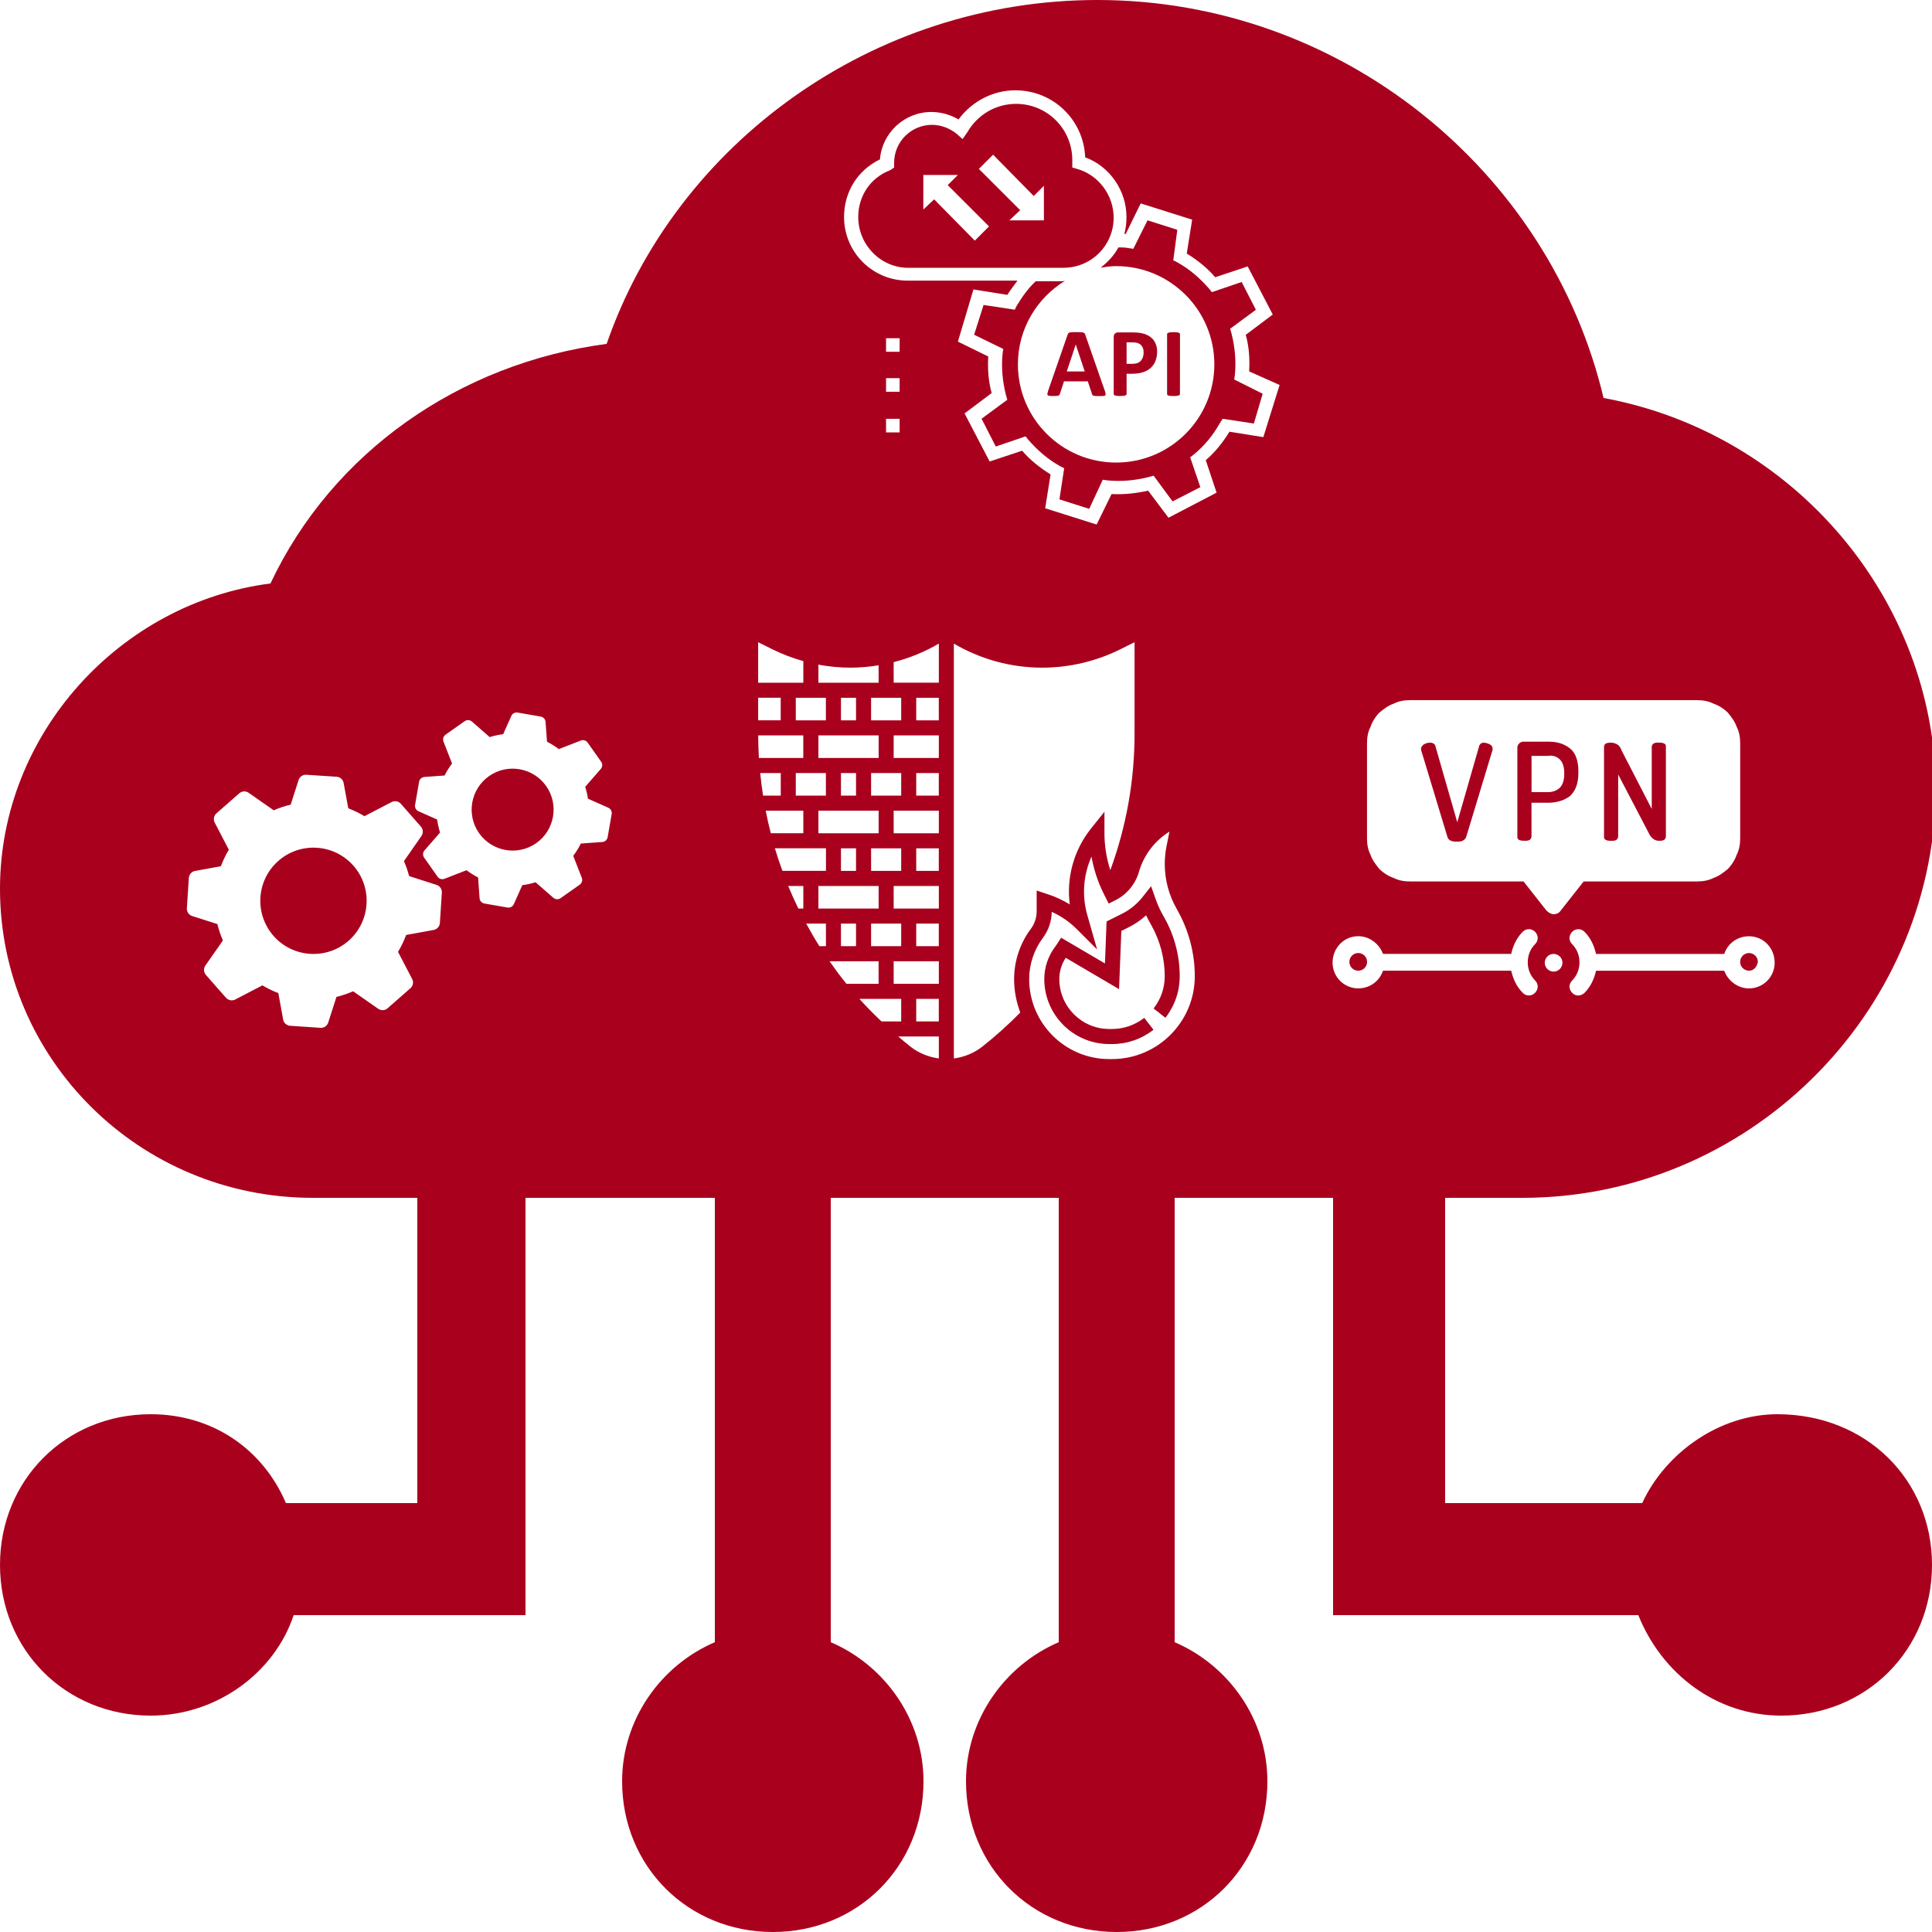 <?xml version="1.0" encoding="UTF-8"?>
<!-- Generator: Adobe Illustrator 27.2.0, SVG Export Plug-In . SVG Version: 6.00 Build 0)  -->
<svg xmlns="http://www.w3.org/2000/svg" xmlns:xlink="http://www.w3.org/1999/xlink" version="1.1" id="Layer_1" x="0px" y="0px" viewBox="0 0 50 50" style="enable-background:new 0 0 50 50;" xml:space="preserve">
<g>
	<path style="fill:#A9001E;" d="M27.524,6.93c0.719,0,1.297-0.578,1.297-1.297c0-0.578-0.386-1.104-0.947-1.262l-0.123-0.035V4.143   c0-0.806-0.649-1.455-1.455-1.455c-0.526,0-0.999,0.28-1.262,0.736l-0.123,0.175l-0.158-0.14c-0.175-0.14-0.403-0.228-0.631-0.228   c-0.543,0-0.982,0.438-0.982,0.982v0.123l-0.105,0.07c-0.508,0.193-0.824,0.666-0.824,1.21c0,0.719,0.578,1.315,1.297,1.315h4.016   V6.93z M25.228,6.228l-1.052-1.069l-0.28,0.263V4.528h0.894l-0.263,0.263l1.069,1.069L25.228,6.228z M27.016,5.703h-0.894   l0.28-0.263l-1.069-1.069l0.368-0.368l1.052,1.069l0.263-0.263V5.703z"></path>
	<path style="fill:#A9001E;" d="M45.264,25.122c0.115,0,0.206-0.091,0.229-0.229c0-0.137-0.115-0.229-0.229-0.229   c-0.137,0-0.229,0.115-0.229,0.229C45.035,25.03,45.15,25.122,45.264,25.122z"></path>
	<path style="fill:#A9001E;" d="M31.959,9.7c0.035-0.368,0-0.719-0.088-1.069l-0.035-0.123l0.666-0.491l-0.368-0.719l-0.771,0.263   l-0.07-0.088c-0.245-0.28-0.508-0.508-0.824-0.684l-0.105-0.053l0.105-0.789l-0.771-0.245L29.33,6.439l-0.123-0.018   c-0.088-0.018-0.175-0.018-0.263-0.018c-0.112,0.21-0.275,0.381-0.46,0.524c0.131-0.021,0.264-0.04,0.401-0.04   c1.404,0,2.542,1.138,2.542,2.542s-1.138,2.542-2.542,2.542s-2.542-1.138-2.542-2.542c0-0.916,0.489-1.712,1.216-2.16   c-0.024,0.001-0.046,0.01-0.07,0.01h-0.684c-0.193,0.175-0.351,0.403-0.491,0.631l-0.053,0.105l-0.806-0.123L25.21,8.663   l0.754,0.368l-0.018,0.123c-0.035,0.368,0,0.719,0.088,1.069l0.035,0.123l-0.666,0.491l0.368,0.719l0.771-0.263l0.07,0.088   c0.245,0.28,0.508,0.508,0.824,0.684l0.105,0.053l-0.123,0.806l0.771,0.245l0.351-0.754l0.123,0.018   c0.368,0.035,0.719,0,1.069-0.088l0.123-0.035l0.491,0.666l0.719-0.368l-0.263-0.771l0.088-0.07   c0.28-0.228,0.508-0.508,0.684-0.824l0.07-0.105l0.806,0.123l0.228-0.771l-0.736-0.368L31.959,9.7z"></path>
	<path style="fill:#A9001E;" d="M41.558,21.737c0.045,0.023,0.091,0.023,0.137,0.023c0.068,0,0.091,0,0.137-0.023   c0.023-0.023,0.046-0.046,0.046-0.092v-1.602l0.824,1.579c0.069,0.091,0.137,0.137,0.229,0.137c0.068,0,0.091,0,0.137-0.023   c0.023-0.023,0.046-0.046,0.046-0.092h-0.001v-2.31c0-0.046,0-0.069-0.046-0.092c-0.045-0.023-0.091-0.023-0.137-0.023   c-0.068,0-0.091,0-0.137,0.023c-0.023,0.023-0.046,0.046-0.046,0.092v1.602l-0.778-1.51c-0.022-0.068-0.068-0.137-0.114-0.16   s-0.091-0.046-0.16-0.046c-0.114,0-0.183,0.022-0.183,0.114v2.311C41.512,21.691,41.512,21.714,41.558,21.737z"></path>
	<path style="fill:#A9001E;" d="M39.315,21.736c0.045,0.023,0.091,0.023,0.137,0.023c0.068,0,0.091,0,0.137-0.023   c0.023-0.023,0.046-0.046,0.046-0.092v-0.869h0.435c0.229,0,0.435-0.069,0.572-0.183c0.137-0.137,0.206-0.32,0.206-0.595   c0,0,0-0.046,0-0.047c0-0.252-0.069-0.458-0.206-0.572c-0.137-0.114-0.32-0.183-0.549-0.183h-0.686   c-0.023,0-0.069,0.023-0.092,0.046c-0.023,0.023-0.046,0.069-0.046,0.092v2.311C39.269,21.69,39.269,21.713,39.315,21.736z    M39.636,19.562h0.435c0.114-0.023,0.228,0.023,0.297,0.092c0.069,0.069,0.114,0.183,0.114,0.343v0.046   c0,0.16-0.046,0.275-0.114,0.343c-0.069,0.069-0.183,0.114-0.297,0.114h-0.435V19.562z"></path>
	<path style="fill:#A9001E;" d="M27.964,8.597c-0.03-0.001-0.069-0.002-0.119-0.002c-0.043,0-0.078,0.001-0.104,0.002   c-0.026,0.001-0.047,0.004-0.061,0.009c-0.015,0.005-0.026,0.011-0.032,0.02c-0.006,0.009-0.013,0.02-0.018,0.035l-0.505,1.454   c-0.01,0.03-0.016,0.053-0.019,0.071c-0.003,0.018,0,0.031,0.009,0.041c0.009,0.01,0.024,0.016,0.046,0.018   c0.022,0.002,0.052,0.004,0.091,0.004c0.036,0,0.066-0.001,0.088-0.002c0.022-0.002,0.04-0.005,0.052-0.009   c0.012-0.005,0.021-0.011,0.027-0.019c0.005-0.008,0.01-0.018,0.013-0.03l0.104-0.32h0.616l0.11,0.329   c0.003,0.011,0.008,0.02,0.013,0.027c0.005,0.007,0.014,0.012,0.027,0.016c0.013,0.004,0.031,0.006,0.055,0.008   c0.024,0.001,0.058,0.002,0.101,0.002c0.041,0,0.074-0.001,0.098-0.003c0.024-0.002,0.04-0.008,0.049-0.016   c0.006-0.011,0.01-0.024,0.008-0.042c-0.002-0.018-0.009-0.042-0.019-0.072l-0.507-1.453c-0.005-0.016-0.011-0.029-0.018-0.038   c-0.007-0.009-0.019-0.016-0.036-0.021C28.017,8.601,27.993,8.598,27.964,8.597z M28.073,9.613h-0.465l0.232-0.697h0.001   L28.073,9.613z"></path>
	<path style="fill:#A9001E;" d="M30.111,23.711c-0.081-0.141-0.149-0.29-0.203-0.443l-0.118-0.333l-0.219,0.278   c-0.143,0.181-0.327,0.332-0.532,0.434l-0.401,0.2l-0.042,1.087l-1.134-0.666l-0.101,0.156c-0.019,0.029-0.039,0.058-0.059,0.085   c-0.178,0.238-0.276,0.532-0.276,0.829c0,0.928,0.755,1.682,1.682,1.682h0.07c0.391,0,0.763-0.128,1.074-0.37l-0.239-0.308   c-0.242,0.188-0.531,0.288-0.835,0.288h-0.07c-0.713,0-1.293-0.58-1.293-1.293c0-0.194,0.058-0.387,0.166-0.549l1.38,0.811   l0.059-1.507l0.195-0.097c0.161-0.08,0.312-0.184,0.446-0.307c0.035,0.074,0.073,0.146,0.113,0.217l0.015,0.026   c0.231,0.405,0.354,0.867,0.354,1.334c0,0.304-0.1,0.593-0.288,0.835l0.306,0.24c0.242-0.311,0.37-0.683,0.37-1.075   c0-0.535-0.14-1.064-0.405-1.528L30.111,23.711z"></path>
	<path style="fill:#A9001E;" d="M37.691,21.782c0.068,0,0.114,0,0.16-0.023c0.046-0.023,0.069-0.046,0.092-0.092l0.686-2.265   c0-0.023,0-0.023,0-0.022c0-0.045-0.023-0.091-0.069-0.114s-0.114-0.046-0.16-0.046c-0.045,0-0.091,0.023-0.114,0.069l-0.572,1.991   l-0.572-1.991c-0.023-0.046-0.068-0.069-0.137-0.069c-0.068,0-0.114,0.023-0.16,0.046c-0.046,0.045-0.069,0.068-0.069,0.114v0.023   l0.686,2.265C37.485,21.736,37.554,21.782,37.691,21.782z"></path>
	<path style="fill:#A9001E;" d="M46,36.6c-1.5,0-2.9,1-3.5,2.3h-5.1V31h2c5.8,0,10.6-4.7,10.7-10.5c0-5-3.7-9.3-8.6-10.2   C40.1,4.4,34.7,0,28.4,0c-5.8,0-10.9,3.7-12.7,8.9c-3.8,0.5-7.1,2.8-8.7,6.2C3.1,15.6,0,19,0,23c0,4.4,3.6,8,8.1,8h2.7v7.9H7.4   c-0.6-1.4-1.9-2.3-3.5-2.3c-2.2,0-3.9,1.7-3.9,3.9s1.7,3.9,3.9,3.9c1.7,0,3.2-1.1,3.7-2.6h6V31h4.9v11.5c-1.4,0.6-2.4,2-2.4,3.6   c0,2.2,1.7,3.9,3.9,3.9s3.9-1.7,3.9-3.9c0-1.6-1-3-2.4-3.6V31h5.9v11.5c-1.4,0.6-2.4,2-2.4,3.6c0,2.2,1.7,3.9,3.9,3.9   c2.2,0,3.9-1.7,3.9-3.9c0-1.6-1-3-2.4-3.6V31h4.1v10.8h7.9c0.6,1.5,2,2.6,3.7,2.6c2.2,0,3.9-1.7,3.9-3.9S48.3,36.6,46,36.6z    M11.384,23.886c-0.006,0.09-0.072,0.165-0.161,0.181l-0.712,0.13c-0.056,0.152-0.126,0.298-0.21,0.437   c0.11,0.213,0.366,0.703,0.366,0.703c0.041,0.08,0.023,0.178-0.045,0.238l-0.591,0.519c-0.068,0.06-0.168,0.065-0.242,0.014   l-0.65-0.454C9,25.715,8.855,25.764,8.707,25.8l-0.213,0.664c-0.028,0.086-0.11,0.142-0.2,0.136l-0.785-0.053   c-0.09-0.006-0.165-0.072-0.181-0.161c0,0-0.085-0.464-0.125-0.685c-0.143-0.054-0.281-0.121-0.412-0.2l-0.703,0.366   c-0.08,0.042-0.178,0.023-0.24-0.045l-0.519-0.591c-0.06-0.068-0.065-0.168-0.014-0.242l0.454-0.65   c-0.06-0.136-0.108-0.279-0.143-0.424l-0.654-0.209c-0.086-0.027-0.142-0.11-0.136-0.2l0.051-0.785   c0.006-0.09,0.072-0.165,0.161-0.181c0,0,0.446-0.081,0.668-0.122c0.055-0.148,0.124-0.291,0.206-0.427l-0.366-0.703   c-0.041-0.08-0.023-0.178,0.045-0.238l0.591-0.519c0.068-0.06,0.168-0.066,0.242-0.014l0.65,0.454   c0.141-0.063,0.288-0.112,0.439-0.147c0.067-0.21,0.204-0.637,0.204-0.637c0.028-0.086,0.11-0.142,0.2-0.136l0.785,0.051   c0.09,0.006,0.165,0.072,0.181,0.161l0.12,0.656c0.146,0.056,0.286,0.124,0.419,0.204l0.704-0.366   c0.08-0.041,0.178-0.023,0.238,0.045l0.519,0.591c0.06,0.068,0.065,0.168,0.014,0.242l-0.453,0.651   c0.055,0.125,0.1,0.255,0.134,0.387l0.711,0.228c0.086,0.027,0.142,0.11,0.136,0.2L11.384,23.886z M15.726,21.666   c-0.012,0.068-0.069,0.12-0.138,0.125l-0.556,0.04c-0.055,0.112-0.121,0.219-0.197,0.318c0.067,0.172,0.222,0.569,0.222,0.569   c0.025,0.064,0.003,0.138-0.054,0.178l-0.496,0.349c-0.057,0.04-0.133,0.036-0.186-0.01l-0.461-0.402   c-0.112,0.035-0.226,0.06-0.343,0.075l-0.219,0.491c-0.029,0.064-0.096,0.1-0.165,0.088l-0.597-0.104   c-0.068-0.012-0.12-0.069-0.125-0.138c0,0-0.026-0.363-0.038-0.536c-0.106-0.054-0.206-0.117-0.3-0.188l-0.57,0.222   c-0.065,0.025-0.139,0.003-0.178-0.053l-0.349-0.496c-0.04-0.057-0.036-0.133,0.01-0.186l0.402-0.461   c-0.034-0.11-0.059-0.223-0.074-0.337l-0.484-0.215c-0.064-0.028-0.1-0.096-0.088-0.165l0.104-0.597   c0.011-0.069,0.069-0.12,0.138-0.125c0,0,0.348-0.026,0.522-0.038c0.054-0.109,0.119-0.213,0.193-0.31l-0.222-0.569   c-0.025-0.064-0.003-0.138,0.054-0.178l0.496-0.349c0.057-0.04,0.134-0.036,0.186,0.01l0.46,0.402   c0.114-0.036,0.231-0.061,0.349-0.076c0.069-0.155,0.21-0.471,0.21-0.471c0.029-0.064,0.097-0.1,0.165-0.088l0.597,0.104   c0.068,0.012,0.12,0.069,0.125,0.138l0.037,0.513c0.108,0.054,0.21,0.118,0.305,0.191l0.57-0.222   c0.064-0.025,0.138-0.003,0.178,0.054l0.349,0.496c0.04,0.057,0.036,0.133-0.01,0.186l-0.402,0.461   c0.031,0.101,0.055,0.204,0.07,0.308l0.526,0.234c0.064,0.028,0.1,0.096,0.088,0.165L15.726,21.666z M40.207,25.145   c-0.114,0-0.229-0.092-0.229-0.229c0-0.114,0.092-0.229,0.229-0.229c0.115,0,0.229,0.092,0.229,0.229   C40.436,25.03,40.344,25.145,40.207,25.145z M45.928,24.916c0,0.367-0.298,0.664-0.664,0.664c-0.298,0-0.549-0.206-0.641-0.458   h-3.318c-0.045,0.206-0.137,0.412-0.297,0.572c-0.046,0.046-0.114,0.069-0.16,0.069c-0.068,0-0.114-0.023-0.16-0.069   c-0.092-0.091-0.092-0.228,0-0.32c0.252-0.252,0.252-0.686,0-0.938c-0.092-0.091-0.092-0.228,0-0.32   c0.091-0.092,0.228-0.092,0.32,0c0.16,0.16,0.251,0.366,0.297,0.572h3.318c0.092-0.275,0.344-0.458,0.641-0.458   C45.631,24.23,45.928,24.527,45.928,24.916z M35.378,19.242c0-0.16,0.023-0.298,0.092-0.435c0.046-0.137,0.137-0.274,0.229-0.366   c0.114-0.092,0.229-0.183,0.366-0.229c0.138-0.069,0.275-0.092,0.435-0.092h2.7h2.014h2.7c0.16,0,0.298,0.023,0.435,0.092   c0.137,0.046,0.274,0.137,0.366,0.229c0.092,0.114,0.183,0.229,0.229,0.366c0.069,0.137,0.092,0.274,0.092,0.435v2.448   c0,0.16-0.023,0.298-0.092,0.435c-0.046,0.137-0.137,0.274-0.229,0.366c-0.114,0.092-0.229,0.183-0.366,0.229   c-0.138,0.069-0.275,0.092-0.435,0.092h-2.929l-0.595,0.755c-0.046,0.069-0.114,0.092-0.183,0.092   c-0.069,0-0.137-0.046-0.183-0.092l-0.595-0.755H36.5c-0.16,0-0.298-0.023-0.435-0.092c-0.137-0.046-0.274-0.137-0.366-0.229   c-0.092-0.114-0.183-0.229-0.229-0.366c-0.069-0.138-0.092-0.275-0.092-0.435V19.242z M21.18,17.201   c0.273,0.051,0.551,0.078,0.829,0.078c0.246,0,0.489-0.022,0.729-0.061c0,0,0,0.45,0.001,0.451H21.18V17.201z M23.282,9.787v0.351   h-0.351V9.787H23.282z M22.931,9.104V8.753h0.351v0.351H22.931z M23.282,10.839v0.351h-0.351v-0.351H23.282z M22.739,23.513H21.18   v-0.584h1.559V23.513z M23.323,23.903v0.584h-0.779v-0.584H23.323z M22.154,23.903v0.584h-0.39v-0.584H22.154z M21.764,22.539   v-0.584h0.39v0.584H21.764z M22.544,22.539v-0.584h0.779v0.584H22.544z M22.739,21.565H21.18V20.98h1.559V21.565z M20.595,20.59   v-0.584h0.779v0.584H20.595z M21.764,20.59v-0.584h0.39v0.584H21.764z M22.544,20.59v-0.584h0.779v0.584H22.544z M22.739,19.616   H21.18v-0.584h1.559V19.616z M20.595,18.642v-0.584h0.779v0.584H20.595z M21.764,18.642v-0.584h0.39v0.584H21.764z M22.544,18.642   v-0.584h0.779v0.584H22.544z M19.621,16.62l0.361,0.18c0.258,0.129,0.529,0.231,0.808,0.309v0.56h-1.169V16.62z M19.621,18.058   h0.584v0.584h-0.584V18.058z M19.622,19.032h1.167v0.584H19.64C19.629,19.423,19.623,19.228,19.622,19.032z M19.674,20.006h0.532   v0.584h-0.458C19.718,20.397,19.693,20.202,19.674,20.006z M19.948,21.564c-0.05-0.193-0.094-0.387-0.132-0.584h0.974v0.584H19.948   z M20.054,21.954h1.321h0.001v0.584h-1.127C20.178,22.346,20.113,22.151,20.054,21.954z M20.79,23.513h-0.129   c-0.094-0.192-0.181-0.387-0.263-0.584h0.392V23.513z M21.375,24.487h-0.169c-0.121-0.191-0.234-0.386-0.341-0.584h0.51V24.487z    M21.468,24.877h1.27v0.584h-0.832C21.752,25.272,21.607,25.076,21.468,24.877z M22.241,25.851h1.082v0.584h-0.51   C22.615,26.247,22.423,26.053,22.241,25.851z M24.297,27.392c-0.265-0.035-0.519-0.137-0.73-0.302   c-0.11-0.085-0.215-0.176-0.32-0.266h1.05V27.392z M23.712,26.435v-0.584h0.584v0.584H23.712z M24.297,25.461h-1.169v-0.584h1.169   V25.461z M23.712,24.487v-0.584h0.584v0.584H23.712z M24.297,23.513h-1.169c0,0,0-0.585,0-0.584h1.169V23.513z M23.712,22.539   v-0.584h0.584v0.584H23.712z M24.297,21.565h-1.169V20.98h1.169V21.565z M23.712,20.59v-0.584h0.584v0.584H23.712z M24.297,19.616   h-1.169v-0.584h1.169V19.616z M23.712,18.642v-0.584h0.584v0.584H23.712z M24.297,17.668h-1.169v-0.532   c0.409-0.104,0.802-0.265,1.169-0.48V17.668z M25.416,27.091c-0.211,0.165-0.465,0.267-0.73,0.302V16.657   c0.694,0.406,1.479,0.622,2.288,0.622c0.7,0,1.401-0.166,2.027-0.479l0.361-0.18v2.37c0,1.212-0.212,2.397-0.627,3.53   c-0.1-0.308-0.152-0.633-0.152-0.957v-0.555l-0.347,0.434c-0.445,0.556-0.64,1.268-0.551,1.964c-0.169-0.105-0.35-0.19-0.538-0.253   l-0.318-0.106v0.536c0,0.164-0.053,0.326-0.152,0.457c-0.278,0.372-0.432,0.833-0.432,1.298c0,0.305,0.058,0.596,0.16,0.866   C26.095,26.519,25.764,26.818,25.416,27.091z M28.777,27.409h-0.07c-1.143,0-2.072-0.929-2.072-2.072   c0-0.381,0.126-0.758,0.354-1.063c0.145-0.194,0.227-0.433,0.23-0.675c0.238,0.106,0.457,0.257,0.642,0.441l0.532,0.532   l-0.253-0.887c-0.145-0.507-0.103-1.044,0.108-1.515c0.059,0.333,0.165,0.657,0.316,0.959l0.128,0.256l0.174-0.087   c0.296-0.148,0.518-0.416,0.61-0.735c0.124-0.433,0.41-0.806,0.789-1.041l-0.076,0.382c-0.03,0.151-0.045,0.304-0.045,0.457   c0,0.405,0.106,0.806,0.307,1.157l0.013,0.025c0.299,0.524,0.457,1.119,0.457,1.722C30.921,26.447,29.959,27.409,28.777,27.409z    M32.695,11.313l-0.876-0.14c-0.175,0.28-0.368,0.526-0.614,0.736l0.28,0.841l-1.245,0.649l-0.526-0.701   c-0.316,0.07-0.631,0.105-0.947,0.088l-0.386,0.789l-1.332-0.421l0.14-0.876c-0.28-0.175-0.526-0.368-0.736-0.614l-0.841,0.28   l-0.649-1.245l0.701-0.526c-0.088-0.316-0.105-0.631-0.088-0.947L24.79,8.841l0.403-1.35l0.876,0.14   c0.088-0.14,0.175-0.245,0.263-0.368h-2.84c-0.912,0-1.648-0.736-1.648-1.648c0-0.649,0.351-1.21,0.929-1.49   c0.053-0.684,0.631-1.227,1.332-1.227c0.245,0,0.491,0.07,0.701,0.193c0.351-0.473,0.894-0.754,1.472-0.754   c0.982,0,1.77,0.771,1.806,1.735c0.631,0.228,1.069,0.859,1.069,1.543c0,0.158-0.018,0.298-0.053,0.438c0,0,0.018,0,0.035,0   l0.386-0.789l1.332,0.421l-0.14,0.876c0.28,0.175,0.526,0.368,0.736,0.614l0.841-0.28l0.649,1.245L32.24,8.665   c0.088,0.316,0.105,0.631,0.088,0.947l0.788,0.351L32.695,11.313z M35.151,25.579c-0.367,0-0.664-0.298-0.664-0.664   c0-0.389,0.298-0.686,0.664-0.686c0.298,0,0.549,0.206,0.641,0.458h3.318c0.045-0.206,0.137-0.412,0.297-0.572   c0.091-0.092,0.228-0.092,0.32,0c0.092,0.092,0.092,0.229,0,0.32c-0.252,0.252-0.252,0.686,0,0.938c0.092,0.091,0.092,0.228,0,0.32   c-0.046,0.046-0.091,0.069-0.16,0.069c-0.068,0-0.114-0.023-0.16-0.069c-0.16-0.16-0.251-0.366-0.297-0.572h-3.318   C35.7,25.396,35.448,25.579,35.151,25.579z"></path>
	<path style="fill:#A9001E;" d="M30.29,10.246c0.022,0.002,0.048,0.004,0.08,0.004c0.033,0,0.06-0.001,0.081-0.004   c0.021-0.003,0.038-0.006,0.051-0.01c0.013-0.004,0.022-0.01,0.027-0.016c0.005-0.006,0.008-0.014,0.008-0.023l0.001-1.548   c0-0.009-0.003-0.016-0.008-0.023c-0.006-0.007-0.015-0.012-0.027-0.016c-0.013-0.004-0.03-0.008-0.051-0.01   c-0.021-0.002-0.048-0.004-0.081-0.004c-0.032,0-0.059,0.001-0.08,0.004c-0.021,0.003-0.038,0.006-0.051,0.01   c-0.013,0.004-0.022,0.01-0.028,0.016c-0.006,0.006-0.008,0.014-0.008,0.023v1.548c0,0.009,0.003,0.016,0.008,0.023   c0.005,0.007,0.015,0.012,0.027,0.016C30.252,10.24,30.269,10.244,30.29,10.246z"></path>
	<path style="fill:#A9001E;" d="M7.205,22.279c-0.571,0.5-0.627,1.372-0.126,1.942c0.5,0.57,1.372,0.626,1.942,0.126   s0.627-1.372,0.126-1.942C8.647,21.835,7.775,21.778,7.205,22.279z"></path>
	<path style="fill:#A9001E;" d="M28.909,10.245c0.022,0.002,0.048,0.004,0.08,0.004c0.033,0,0.06-0.001,0.081-0.004   s0.038-0.006,0.051-0.01c0.013-0.004,0.022-0.01,0.027-0.016c0.005-0.007,0.008-0.014,0.008-0.023V9.673h0.137   c0.108,0,0.202-0.013,0.282-0.038c0.08-0.025,0.147-0.062,0.202-0.111s0.097-0.108,0.125-0.179   c0.029-0.071,0.044-0.152,0.044-0.244c0-0.067-0.009-0.127-0.028-0.18c-0.019-0.054-0.046-0.1-0.081-0.141   c-0.036-0.04-0.078-0.073-0.129-0.1c-0.05-0.026-0.1-0.044-0.149-0.054c-0.049-0.01-0.091-0.016-0.126-0.019   c-0.035-0.003-0.072-0.004-0.111-0.004h-0.386c-0.034,0-0.061,0.01-0.082,0.03s-0.031,0.05-0.031,0.089v1.474   c0,0.009,0.002,0.016,0.008,0.023c0.005,0.007,0.014,0.012,0.027,0.016C28.871,10.239,28.888,10.243,28.909,10.245z M29.156,8.86   h0.142c0.035,0,0.069,0.003,0.101,0.007c0.032,0.004,0.063,0.015,0.093,0.033c0.03,0.018,0.055,0.046,0.075,0.083   c0.02,0.037,0.03,0.084,0.03,0.142c0,0.042-0.006,0.081-0.018,0.117c-0.012,0.035-0.029,0.066-0.052,0.092   c-0.023,0.026-0.052,0.046-0.088,0.06c-0.036,0.015-0.081,0.022-0.134,0.022h-0.149V8.86z"></path>
	<circle style="fill:#A9001E;" cx="35.151" cy="24.893" r="0.229"></circle>
	<path style="fill:#A9001E;" d="M12.657,20.085c-0.479,0.337-0.595,1-0.258,1.478c0.336,0.478,0.999,0.594,1.478,0.258   c0.478-0.336,0.594-0.999,0.258-1.478C13.799,19.865,13.136,19.749,12.657,20.085z"></path>
</g>
</svg>
